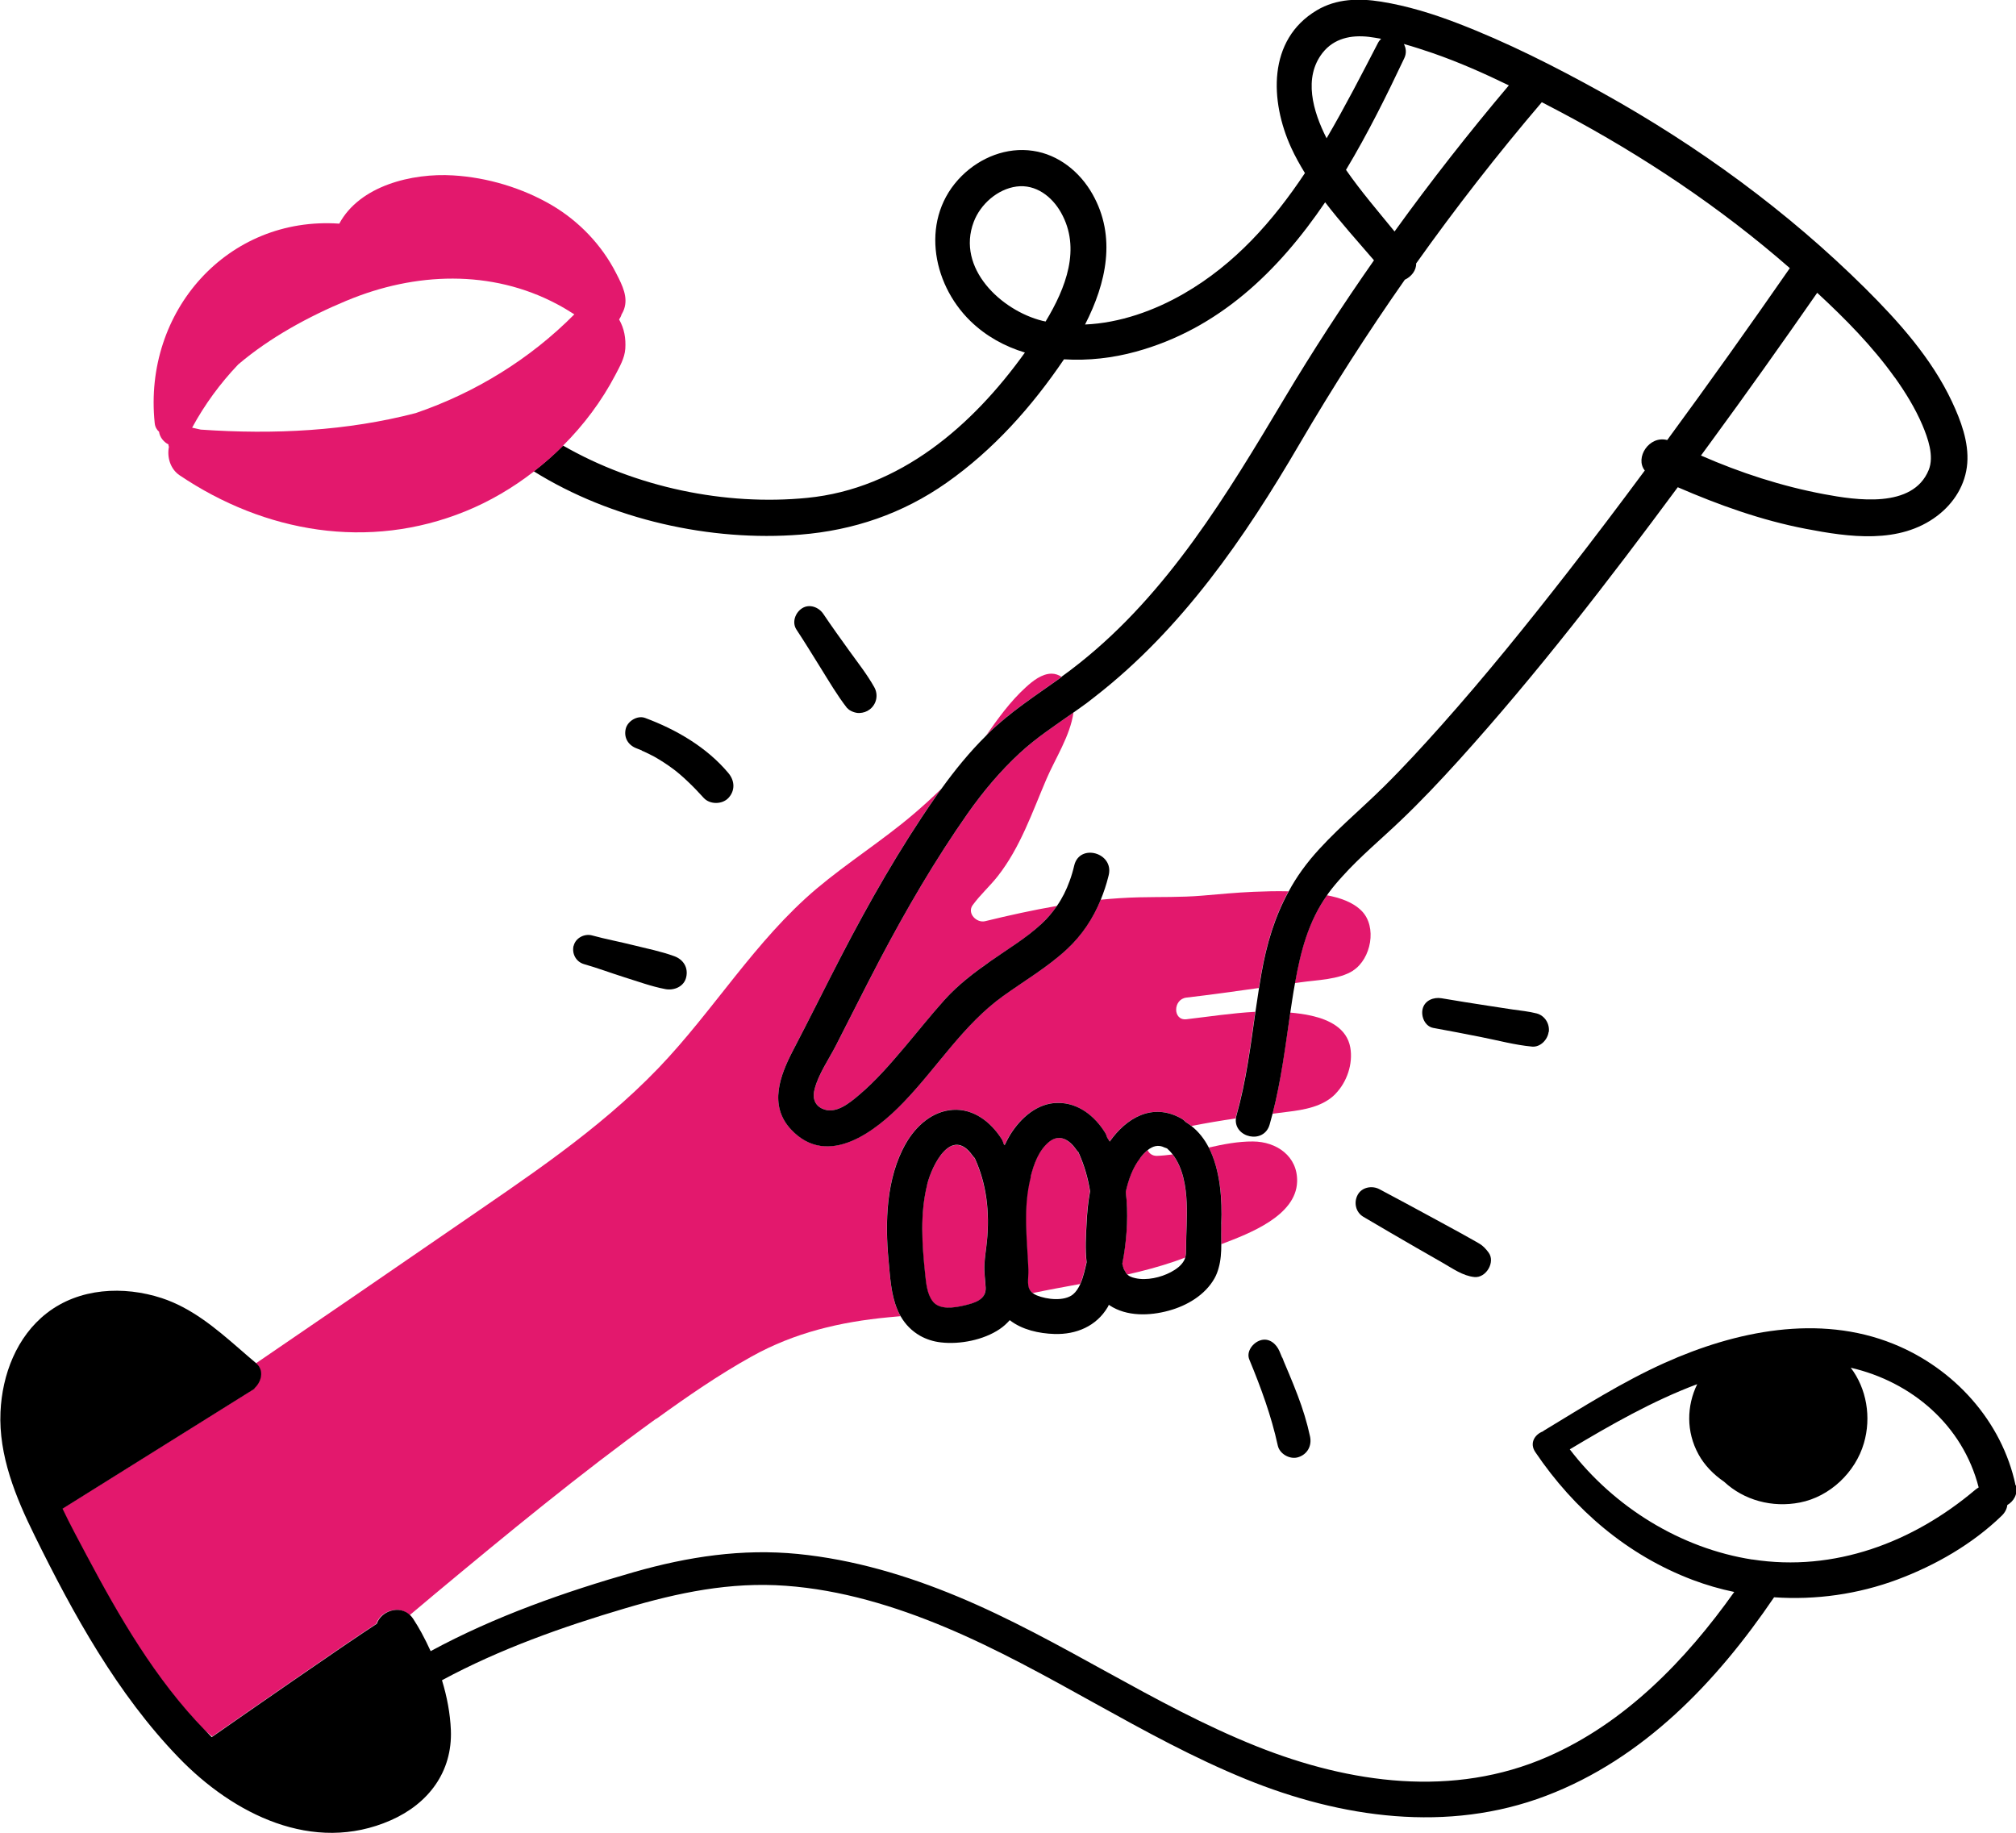 <?xml version="1.0" encoding="UTF-8"?>
<svg xmlns="http://www.w3.org/2000/svg" id="Capa_5" viewBox="0 0 208.5 189.56">
  <defs>
    <style>.cls-1{fill:#e3186d;}</style>
  </defs>
  <path class="cls-1" d="m100.61,93.59c.79-1.08,1.77-1.94,2.59-2.99,2.33-2.97,3.56-6.61,5.03-10.04.89-2.08,2.46-4.48,2.79-6.87-1.9,1.33-3.83,2.6-5.55,4.19-2.03,1.88-3.8,3.99-5.39,6.25-3.36,4.79-6.34,9.89-9.06,15.07-1.56,2.97-3.05,5.97-4.58,8.95-.72,1.41-1.79,2.93-2.19,4.48-.22.83-.06,1.62.77,2.02,1.36.66,2.84-.57,3.85-1.43,1.71-1.46,3.19-3.16,4.64-4.87,1.4-1.65,2.74-3.35,4.19-4.96,1.4-1.55,3.03-2.8,4.74-3.99,1.79-1.25,3.69-2.37,5.29-3.87.61-.57,1.13-1.19,1.58-1.84-2.48.43-4.94.97-7.43,1.58-.88.21-1.9-.82-1.28-1.67Z"></path>
  <path class="cls-1" d="m106.8,133.73c1.63-.34,3.27-.64,4.91-.94.32-.72.48-1.58.65-2.23,0-.02,0-.03,0-.05-.16-1.34-.06-2.68,0-4.02.05-1.1.16-2.2.36-3.29-.22-1.39-.61-2.73-1.21-4.05-.09-.09-.17-.18-.25-.29-.69-1-1.74-1.64-2.79-.76-1.07.88-1.57,2.3-1.9,3.6-.82,3.2-.38,6.31-.25,9.55.04,1.02-.28,1.91.46,2.47Z"></path>
  <path class="cls-1" d="m116.22,129.81c-.05.29-.11.59-.16.88.03.13.06.27.11.4.02.08.04.12.05.15.07.13.24.41.22.4.05.06.1.12.15.17,1.68-.38,3.34-.82,4.96-1.38.34-.12.68-.25,1.02-.37.1-.31.09-.61.09-1.01,0-1.55.13-3.12.06-4.66-.07-1.66-.37-3.61-1.45-5-.53.07-1.07.13-1.61.15-.48.01-.81-.25-.97-.6-.27.22-.53.5-.78.81-.78,1-1.21,2.25-1.49,3.48.27,2.22.13,4.51-.2,6.57Z"></path>
  <path class="cls-1" d="m96.46,134.61c.71.9,2.2.66,3.2.43,1.04-.24,2.33-.58,2.27-1.84-.04-.8-.17-1.58-.13-2.38.04-.81.18-1.61.26-2.42.3-2.95-.03-5.92-1.26-8.61-.08-.08-.17-.17-.24-.28-2.17-3.05-4.19,1-4.69,3.04-.74,3.03-.53,6.15-.21,9.22.1.94.19,2.09.79,2.85Z"></path>
  <path class="cls-1" d="m67.89,146.73c3.18-2.3,6.43-4.54,9.86-6.45,4.45-2.47,9.13-3.57,14.18-4.05.4-.04.81-.07,1.21-.11-.13-.23-.25-.46-.35-.71-.66-1.59-.73-3.37-.9-5.06-.38-3.95-.25-8.55,1.78-12.09,1.03-1.79,2.73-3.35,4.86-3.49,2.15-.14,3.92,1.26,5.03,2.98.12.18.19.37.23.54.03.05.07.09.1.14.19-.39.38-.78.61-1.14,1.06-1.69,2.8-3.23,4.9-3.24,2.11,0,3.79,1.35,4.87,3.06.11.17.17.34.22.51.09.14.18.28.27.43,1.71-2.42,4.41-4.06,7.41-2.38.2.11.35.24.47.38.21.12.4.26.58.4,1.52-.3,3.05-.56,4.58-.78.01-.11.03-.21.06-.32.99-3.51,1.45-7.11,1.96-10.71-2.39.13-4.79.5-7.11.77-1.43.17-1.42-2.08,0-2.24,2.5-.29,4.99-.64,7.48-.99.08-.5.16-1,.25-1.5.55-3.09,1.39-5.9,2.82-8.5-1.21-.03-2.42,0-3.63.05-1.78.08-3.56.25-5.33.4-2.16.18-4.32.12-6.48.17-1.34.03-2.67.12-3.98.25-.79,1.91-1.93,3.64-3.47,5.09-2,1.87-4.4,3.27-6.62,4.86-4.11,2.95-6.81,7.37-10.29,10.98-2.87,2.98-7.84,6.88-11.64,2.83-2.36-2.51-1.14-5.63.24-8.27,1.66-3.18,3.25-6.38,4.89-9.57,2.92-5.64,6.09-11.2,9.71-16.42.23-.33.47-.65.7-.98-.94.92-1.92,1.81-2.92,2.66-3.2,2.72-6.77,4.97-9.98,7.67-6.38,5.39-10.65,12.62-16.39,18.59-6.23,6.48-13.76,11.39-21.11,16.46-6.82,4.7-13.66,9.38-20.5,14.05.86.75.53,1.94-.21,2.59l.03.03-19.86,12.41c.8,1.68,1.67,3.28,2.46,4.77,3.39,6.37,7.13,12.85,12.2,18.07.29.24.57.48.86.72,2.62-1.82,13.67-9.52,16.98-11.66.41-1.28,2.31-2,3.45-.89.88-.74,1.76-1.48,2.64-2.22,7.46-6.21,14.97-12.4,22.84-18.09Z"></path>
  <path class="cls-1" d="m139.93,100.38c1.88-1.21,2.52-4.54.89-6.18-.91-.92-2.27-1.36-3.58-1.61-1.94,2.72-2.75,5.85-3.32,9.08.2-.03.39-.06.59-.08,1.72-.25,3.95-.27,5.42-1.2Z"></path>
  <path class="cls-1" d="m109.54,70.19c.09-.06.17-.13.25-.19-.3-.2-.65-.33-1.03-.33-1.01,0-1.96.76-2.67,1.41-1.61,1.46-2.88,3.24-4.12,5.01.1-.1.19-.21.3-.31,2.23-2.16,4.76-3.8,7.27-5.59Z"></path>
  <path class="cls-1" d="m138.11,113.13c1.19-1.21,1.84-3.11,1.54-4.8-.35-1.99-2.2-2.87-4-3.28-.73-.17-1.47-.26-2.21-.33-.52,3.51-.95,7.02-1.83,10.46.5-.06,1.01-.13,1.51-.19,1.76-.21,3.7-.54,4.99-1.85Z"></path>
  <path class="cls-1" d="m126.31,126.58c-.03.69,0,1.39,0,2.09.05-.02.1-.04.14-.05,2.72-1.04,7.58-2.87,7.7-6.39.09-2.65-2.13-4.17-4.57-4.18-1.54-.01-3.06.29-4.57.63,1.23,2.37,1.41,5.49,1.31,7.92Z"></path>
  <path d="m109.79,70.01c-.08.06-.17.13-.25.19-2.51,1.79-5.05,3.43-7.27,5.59-.1.1-.2.21-.3.31-1.7,1.68-3.21,3.54-4.61,5.48-.24.33-.48.65-.7.98-3.62,5.22-6.79,10.78-9.71,16.42-1.64,3.18-3.23,6.39-4.89,9.57-1.38,2.64-2.6,5.76-.24,8.27,3.8,4.05,8.78.15,11.64-2.83,3.48-3.61,6.18-8.03,10.29-10.98,2.22-1.59,4.61-2.99,6.62-4.86,1.55-1.45,2.69-3.18,3.47-5.09.31-.77.58-1.56.78-2.37.02-.07.04-.13.05-.2.54-2.31-3.02-3.3-3.57-.98-.13.56-.29,1.1-.48,1.61-.33.92-.76,1.78-1.31,2.57-.45.65-.96,1.27-1.58,1.84-1.6,1.49-3.51,2.62-5.29,3.87-1.71,1.2-3.34,2.44-4.74,3.99-1.45,1.61-2.79,3.31-4.19,4.96-1.45,1.71-2.93,3.42-4.64,4.87-1.01.86-2.48,2.09-3.85,1.43-.83-.4-.99-1.19-.77-2.02.4-1.55,1.46-3.06,2.19-4.48,1.53-2.98,3.02-5.98,4.58-8.95,2.72-5.17,5.7-10.28,9.06-15.07,1.59-2.26,3.36-4.37,5.39-6.25,1.72-1.59,3.65-2.85,5.55-4.19.47-.33.94-.66,1.4-1,.29-.22.57-.44.85-.66,8.96-6.97,15.46-16.4,21.14-26.13,3.4-5.81,7.03-11.47,10.88-16.97.67-.31,1.2-.97,1.17-1.68,4.08-5.74,8.42-11.31,13-16.68.7.37,1.4.73,2.1,1.1,8.39,4.46,16.39,9.8,23.55,16.06-4.15,5.98-8.37,11.91-12.68,17.78-1.87-.5-3.37,1.84-2.32,3.15-2.61,3.52-5.25,7.02-7.94,10.47-4.22,5.42-8.54,10.77-13.11,15.9-1.92,2.15-3.87,4.28-5.92,6.31-2.52,2.5-5.3,4.75-7.58,7.48-.32.39-.62.78-.91,1.18-.51.71-.97,1.44-1.37,2.19-1.43,2.6-2.28,5.41-2.82,8.5-.09.5-.17,1-.25,1.5-.13.82-.25,1.64-.37,2.46-.51,3.6-.97,7.2-1.96,10.71-.03.11-.05.22-.06.32-.22,1.97,2.89,2.71,3.49.62.11-.38.21-.76.31-1.14.88-3.43,1.32-6.95,1.83-10.46.06-.42.12-.84.19-1.26.09-.6.19-1.19.3-1.79.57-3.23,1.38-6.36,3.32-9.08.05-.07.09-.14.14-.21.44-.6.92-1.16,1.42-1.71,1.86-2.07,4.03-3.87,6.03-5.78,2.09-1.99,4.07-4.09,6.01-6.23,8.09-8.95,15.48-18.55,22.66-28.25,4.27,1.85,8.65,3.42,13.23,4.3,4.47.86,9.7,1.62,13.6-1.34,1.74-1.32,2.94-3.23,3.11-5.44.17-2.21-.67-4.43-1.59-6.39-2.1-4.46-5.49-8.25-8.96-11.7-8.04-7.98-17.33-14.75-27.22-20.24-4.83-2.68-9.84-5.22-15.01-7.2-2.53-.97-5.16-1.78-7.85-2.21-2.28-.36-4.61-.32-6.65.9-5.12,3.05-4.83,9.41-2.65,14.19.42.92.91,1.79,1.43,2.64-3.3,4.96-7.24,9.42-12.51,12.46-3.06,1.77-6.64,3.05-10.23,3.2,2.18-4.25,3.28-9.07.76-13.5-1.3-2.29-3.5-4.07-6.14-4.46-2.72-.41-5.44.68-7.37,2.59-4.3,4.26-3.19,11.04.9,15.02,1.62,1.57,3.55,2.62,5.63,3.25-5.43,7.58-12.93,14.09-22.52,15.03-8.47.84-17.74-1.09-25.25-5.41-.95.95-1.96,1.84-3.03,2.66,8.03,5.01,18.32,7.29,27.58,6.55,5.5-.44,10.57-2.17,15.1-5.35,4.86-3.41,8.84-7.88,12.16-12.78,2.51.16,5.07-.14,7.43-.79,8.59-2.35,14.75-8.34,19.58-15.45,1.59,2.07,3.35,4.02,5.05,6-3.26,4.66-6.36,9.42-9.28,14.31-5.94,9.94-12,20.05-21.15,27.33-.6.48-1.22.95-1.86,1.41Zm86.18-30.97c1.09,1.53,2.1,3.17,2.84,4.9.57,1.35,1.25,3.22.66,4.67-1.65,4.03-7.54,3.11-10.81,2.5-4.38-.82-8.66-2.21-12.74-4,.34-.46.68-.92,1.01-1.38,3.74-5.1,7.4-10.26,11.01-15.45,2.91,2.69,5.73,5.55,8.02,8.76Zm-95.26-16.1c.69-1.82,2.46-3.39,4.43-3.65,1.99-.26,3.66,1.04,4.59,2.69,2.1,3.71.5,7.81-1.59,11.27-.11-.02-.22-.04-.33-.07-4.25-1.06-8.93-5.43-7.1-10.24Zm36.07-17.47c1.19-1.52,2.98-1.87,4.79-1.66.43.05.85.13,1.27.2-.12.12-.24.26-.33.44-1.69,3.26-3.41,6.61-5.31,9.85-1.42-2.79-2.42-6.27-.42-8.83Zm2.42,12.11c2.27-3.78,4.23-7.74,6.03-11.55.26-.54.19-1.06-.04-1.48,1.01.28,2.01.61,2.98.94,2.69.93,5.31,2.09,7.88,3.34-4.13,4.89-8.08,9.92-11.82,15.11-1.71-2.1-3.48-4.15-5.02-6.37Z"></path>
  <path d="m126.31,128.66c0-.7-.02-1.4,0-2.09.1-2.43-.08-5.55-1.31-7.92-.44-.85-1.02-1.6-1.77-2.19-.18-.14-.38-.28-.58-.4-.13-.14-.28-.27-.47-.38-3-1.69-5.7-.05-7.41,2.38-.09-.14-.18-.29-.27-.43-.05-.17-.11-.34-.22-.51-1.07-1.71-2.76-3.07-4.87-3.06-2.11,0-3.84,1.55-4.9,3.24-.23.37-.42.75-.61,1.14-.03-.05-.06-.09-.1-.14-.05-.18-.11-.36-.23-.54-1.11-1.72-2.87-3.12-5.03-2.98-2.14.14-3.84,1.7-4.86,3.49-2.03,3.54-2.16,8.14-1.78,12.09.16,1.7.24,3.47.9,5.06.1.25.22.49.35.71.49.86,1.18,1.54,2,2.01.64.36,1.36.6,2.16.69,1.97.23,4.41-.25,6.07-1.37.39-.26.74-.58,1.05-.93,1.28,1,3.03,1.38,4.62,1.43,2.26.07,4.34-.8,5.52-2.79.04-.07.07-.16.11-.23.03.02.05.04.08.06,1.77,1.17,4.14,1.09,6.11.55,1.88-.51,3.76-1.61,4.74-3.35.19-.34.32-.69.42-1.05.23-.8.28-1.63.28-2.48Zm-8.39-8.91c.24-.31.5-.59.78-.81.52-.41,1.09-.59,1.73-.27.09.04.18.07.27.1.22.19.41.4.58.62,1.08,1.39,1.38,3.34,1.45,5,.07,1.55-.06,3.11-.06,4.66,0,.4,0,.7-.09,1.01-.03.09-.06.18-.11.28-.29.55-.83.93-1.37,1.22-1.05.56-2.5.89-3.67.63-.4-.09-.63-.19-.83-.37-.05-.05-.1-.11-.15-.17.02,0-.15-.27-.22-.4-.01-.03-.02-.08-.05-.15-.04-.13-.07-.27-.11-.4.06-.3.11-.59.16-.88.33-2.06.47-4.36.2-6.57.28-1.24.71-2.48,1.49-3.48Zm-11.33,1.95c.33-1.3.83-2.72,1.9-3.6,1.06-.87,2.1-.24,2.79.76.08.11.16.21.25.29.6,1.32.99,2.66,1.21,4.05-.2,1.09-.31,2.19-.36,3.29-.07,1.34-.16,2.68,0,4.02,0,.02,0,.03,0,.05-.16.66-.33,1.51-.65,2.23-.19.42-.43.8-.75,1.07-.91.75-2.73.53-3.75.11-.17-.07-.3-.15-.41-.23-.75-.57-.42-1.46-.46-2.47-.14-3.24-.57-6.35.25-9.55Zm-10.71.83c.5-2.03,2.52-6.09,4.69-3.04.07.1.15.19.24.28,1.24,2.69,1.56,5.66,1.26,8.61-.08.81-.22,1.61-.26,2.42-.04.81.09,1.58.13,2.38.06,1.26-1.23,1.6-2.27,1.84-1,.23-2.49.47-3.2-.43-.6-.76-.69-1.92-.79-2.85-.32-3.07-.54-6.19.21-9.22Z"></path>
  <path class="cls-1" d="m58.2,46.12c2.18-2.17,4.03-4.65,5.43-7.32.45-.87.97-1.74,1.04-2.73.07-1.08-.1-2.08-.64-3.03.12-.18.21-.35.26-.54.01-.02.03-.04.04-.06.71-1.24.25-2.46-.33-3.64-.1-.2-.2-.4-.3-.59-1.47-2.87-3.8-5.32-6.63-6.99-3.04-1.78-6.66-2.87-10.21-3.08-4.26-.26-9.66,1.07-11.77,4.99-11.53-.8-20.29,9.04-19.09,20.62.04.41.22.7.45.9.08.58.48,1.06.97,1.31,0,.09.02.17.05.26-.21,1.05.14,2.28,1.1,2.93,8.81,5.94,19.55,7.8,29.56,3.73,2.49-1.01,4.88-2.41,7.05-4.09,1.06-.82,2.08-1.71,3.03-2.66Zm-22.31-15.04c7.02-2.93,14.93-3.24,21.73.38.61.32,1.2.68,1.78,1.05-4.58,4.62-10.23,8.1-16.4,10.21-7.1,1.85-14.61,2.24-22.24,1.71-.3-.06-.59-.13-.89-.2,1.29-2.38,2.9-4.58,4.77-6.54,3.3-2.8,7.26-4.95,11.24-6.61Z"></path>
  <path d="m59.32,97.81c-.19.82.25,1.66,1.08,1.9,1.41.4,2.78.92,4.18,1.36,1.39.43,2.79.95,4.22,1.22.9.18,1.95-.25,2.17-1.23.23-1-.3-1.83-1.23-2.17-1.37-.5-2.83-.79-4.24-1.14-1.42-.36-2.86-.62-4.27-1.01-.78-.21-1.71.26-1.9,1.08Z"></path>
  <path d="m66.38,77.64s0,0,0,0c0,0,0,0,.02,0,.08.03.16.07.23.1.35.16.69.33,1.03.51.69.39,1.35.82,1.98,1.29.06.04.11.08.17.13.01.01.02.02.04.03.15.12.3.24.44.36.29.25.57.5.85.77.57.54,1.12,1.11,1.64,1.69.64.7,1.92.69,2.56,0,.71-.77.65-1.78,0-2.56-2.23-2.67-5.39-4.51-8.62-5.71-.8-.3-1.83.33-2.01,1.14-.21.93.28,1.69,1.14,2.01.18.07.36.14.53.21Z"></path>
  <path d="m87.62,73.22c.25.32.87.54,1.26.52.4-.02.76-.13,1.08-.38.7-.54.9-1.51.46-2.29-.75-1.34-1.72-2.56-2.61-3.8-.9-1.25-1.8-2.5-2.66-3.78-.47-.7-1.44-1.07-2.2-.58-.7.45-1.07,1.45-.58,2.2.86,1.3,1.67,2.63,2.5,3.96.88,1.41,1.72,2.85,2.74,4.16Z"></path>
  <path d="m132.6,140.4c-.09-.22-.18-.43-.27-.65-.33-.78-1.09-1.43-1.99-1.13-.75.24-1.48,1.15-1.13,1.99,1.19,2.87,2.28,5.84,2.94,8.88.19.89,1.28,1.49,2.13,1.21.94-.3,1.41-1.18,1.21-2.13-.31-1.45-.75-2.87-1.28-4.26-.28-.74-.58-1.48-.89-2.22-.19-.45-.38-.9-.57-1.35-.04-.1-.05-.11,0-.02-.04-.11-.09-.22-.13-.32Z"></path>
  <path d="m153.02,128.63c-.24-.15-.49-.28-.73-.42-.43-.24-.86-.48-1.29-.72-.92-.51-1.85-1.01-2.77-1.51-1.85-1.01-3.7-2-5.56-2.99-.76-.41-1.83-.22-2.26.59-.42.79-.2,1.79.59,2.26,1.81,1.07,3.63,2.13,5.45,3.18.91.52,1.82,1.05,2.74,1.57,1.04.59,2.09,1.36,3.29,1.48,1.21.13,2.22-1.57,1.46-2.55-.28-.37-.53-.65-.93-.9Z"></path>
  <path d="m160.18,106.73c.11-.84-.4-1.69-1.25-1.92-.81-.21-1.68-.29-2.5-.41-.8-.12-1.61-.25-2.42-.37-1.64-.25-3.28-.51-4.92-.79-.82-.14-1.75.22-1.96,1.11-.18.78.24,1.8,1.11,1.96,1.66.3,3.32.62,4.97.95,1.73.34,3.49.82,5.24.98.86.08,1.61-.72,1.71-1.51Z"></path>
  <path d="m208.46,153.63c-1.41-6.68-6.39-12.13-12.65-14.65-7.71-3.11-16.33-1.32-23.65,1.97-4.36,1.96-8.4,4.53-12.48,7-.05.03-.08.06-.12.09-.82.31-1.41,1.2-.77,2.14,4.02,5.95,9.51,10.65,16.26,13.21,1.41.53,2.85.95,4.31,1.25-5.01,7.05-11.27,13.53-19.3,17.04-9.75,4.27-20.45,2.77-30.08-1.07-10.73-4.28-20.24-11.04-30.9-15.48-5.3-2.21-10.83-3.85-16.56-4.42-5.78-.57-11.35.28-16.9,1.86-7.18,2.05-14.44,4.59-21.08,8.19-.3-.65-.61-1.29-.95-1.91-.27-.49-.55-.96-.85-1.42-.1-.15-.21-.28-.32-.39-1.14-1.11-3.04-.39-3.45.89-3.31,2.14-14.36,9.83-16.98,11.66-.03.02-.06.04-.09.06-.26-.26-.52-.52-.77-.78-5.07-5.22-8.81-11.69-12.2-18.07-.79-1.49-1.66-3.09-2.46-4.77l19.86-12.41-.03-.03c.73-.65,1.06-1.85.21-2.59,0,0-.01-.01-.02-.02-.6-.5-1.19-1.02-1.79-1.54-2.42-2.1-4.9-4.18-7.97-5.19-3.95-1.29-8.54-1.06-11.9,1.56-3.11,2.42-4.61,6.36-4.78,10.22-.2,4.49,1.57,8.81,3.52,12.76,4,8.13,8.56,16.41,14.9,22.97,5.64,5.85,13.91,10.03,21.95,6.49,3.89-1.71,6.38-5.01,6.21-9.32-.07-1.72-.4-3.46-.92-5.16,5.98-3.23,12.52-5.54,18.95-7.44,5.48-1.62,10.85-2.75,16.6-2.33,5.7.41,11.28,2.1,16.53,4.3,10.72,4.5,20.28,11.31,31.06,15.7,9.86,4.02,20.89,5.59,31.05,1.72,10.07-3.83,17.64-11.78,23.58-20.53,4.32.3,8.7-.32,12.77-1.84,3.93-1.47,7.74-3.66,10.77-6.59.36-.35.54-.73.58-1.11.65-.38,1.11-1.1.91-2.04Zm-27.22,7.66c-7.43-1.15-14.33-5.44-18.89-11.4,4.16-2.49,8.56-5.01,13.18-6.74-1.09,2.24-1.16,4.91.14,7.27.61,1.11,1.54,2.07,2.64,2.82,2.06,1.92,4.98,2.71,7.84,2.15,3.09-.6,5.74-3.11,6.62-6.14.78-2.67.29-5.63-1.36-7.8,6.29,1.45,11.58,5.93,13.23,12.38-.12.07-.24.15-.36.25-6.43,5.43-14.56,8.52-23.05,7.2Z"></path>
</svg>
